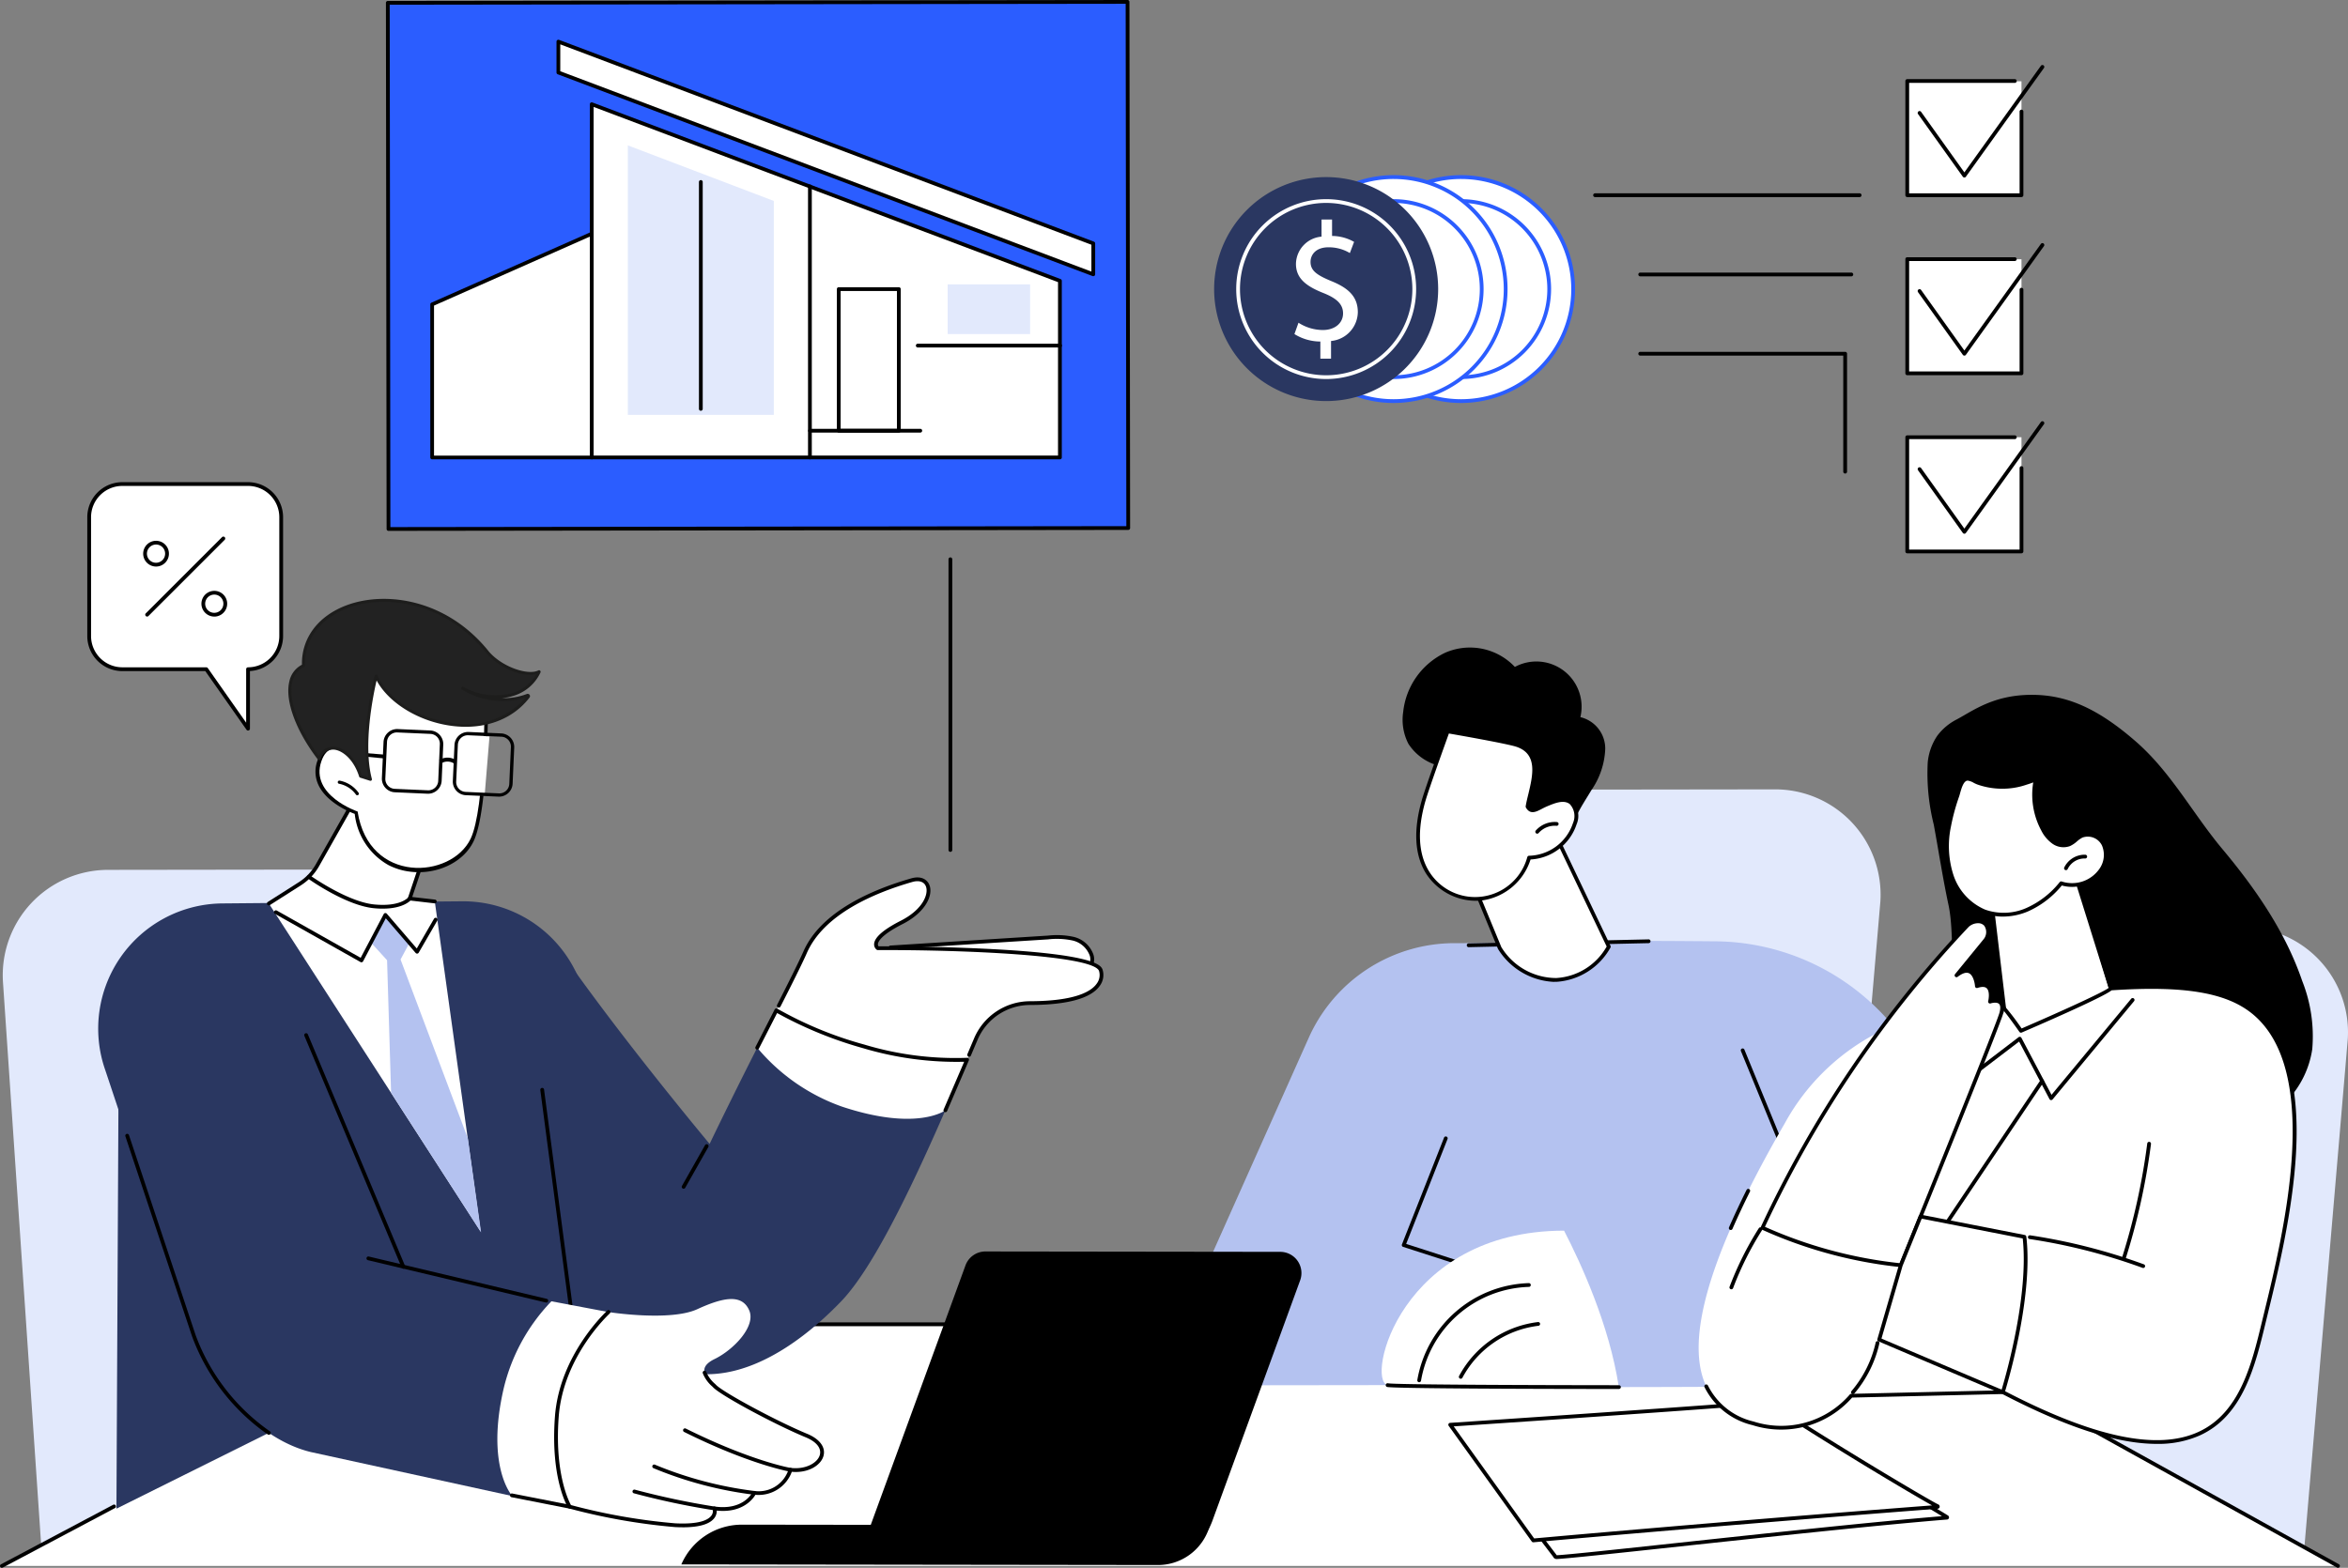 <svg id="Raggruppa_43901" data-name="Raggruppa 43901" xmlns="http://www.w3.org/2000/svg" xmlns:xlink="http://www.w3.org/1999/xlink" width="269.931" height="180.295" viewBox="0 0 269.931 180.295">
  <rect x="0" y="0" width="269.931" height="180.295" fill="#808080" stroke="none"/>
  <defs>
    <clipPath id="clip-path">
      <rect id="Rettangolo_30292" data-name="Rettangolo 30292" width="269.931" height="180.295" fill="none"/>
    </clipPath>
  </defs>
  <g id="Raggruppa_43900" data-name="Raggruppa 43900" clip-path="url(#clip-path)">
    <path id="Tracciato_54198" data-name="Tracciato 54198" d="M1062.061,548.191l26.712,16.451,5.108-59.831a12.115,12.115,0,0,0-12.1-12.9l-29.846.039Z" transform="translate(-823.976 -385.311)" fill="#e2e9fc"/>
    <path id="Tracciato_54199" data-name="Tracciato 54199" d="M812.174,481.339l29.179,3.615,4.565-53.178a12.115,12.115,0,0,0-12.1-12.9l-29.846.039Z" transform="translate(-629.747 -328.102)" fill="#e2e9fc"/>
    <path id="Tracciato_54200" data-name="Tracciato 54200" d="M35.36,523.882,5.879,539.156l-4.392-64.75a12.115,12.115,0,0,1,12.071-12.935l29.846-.039Z" transform="translate(-1.143 -361.44)" fill="#e2e9fc"/>
    <path id="Tracciato_54201" data-name="Tracciato 54201" d="M1,730.557l52.35-27.788h166.1l50.112,27.788Z" transform="translate(-0.783 -550.478)" fill="#fff"/>
    <path id="Tracciato_54202" data-name="Tracciato 54202" d="M458.005,729.991a.215.215,0,0,1-.1-.027L407.838,702.2H241.8a.217.217,0,0,1,0-.433h166.1a.217.217,0,0,1,.105.027l50.112,27.788a.217.217,0,0,1-.105.406" transform="translate(-189.229 -549.696)"/>
    <path id="Tracciato_54203" data-name="Tracciato 54203" d="M.217,805.728a.217.217,0,0,1-.1-.408l12.876-6.834a.217.217,0,1,1,.2.383L.318,805.7a.214.214,0,0,1-.1.025" transform="translate(0 -625.433)"/>
    <path id="Tracciato_54204" data-name="Tracciato 54204" d="M805.27,797.022l4.228,5.549c.041.072.076.175.224.167,3.263-.172,31.648-3.476,44.849-4.54.066-.005.055-.048,0-.086l-3.12-1.9Z" transform="translate(-630.767 -623.675)" fill="#fff"/>
    <path id="Tracciato_54205" data-name="Tracciato 54205" d="M808.922,802.172a.423.423,0,0,1-.384-.255l-.006-.011-4.218-5.536a.217.217,0,0,1,.169-.348l46.177-.806a.205.205,0,0,1,.116.031l3.12,1.9a.274.274,0,0,1,.146.3.252.252,0,0,1-.237.186c-7.719.622-20.45,1.991-30.679,3.091-7.16.77-12.816,1.378-14.176,1.45h-.027m-4-5.724,3.968,5.208a.244.244,0,0,1,.015.023l.018.032.014.026c1.382-.074,7.017-.68,14.145-1.447,9.995-1.075,22.377-2.406,30.146-3.047L850.6,795.65Z" transform="translate(-629.983 -622.891)"/>
    <path id="Tracciato_54206" data-name="Tracciato 54206" d="M825.333,756.022c-.915-.424-11.17-6.475-19.521-11.933-.86.143-18.487,1.393-36.455,2.593l9.55,13.3s21.181-1.919,46.451-3.856c.086-.007.071-.062-.025-.106" transform="translate(-602.636 -582.844)" fill="#fff"/>
    <path id="Tracciato_54207" data-name="Tracciato 54207" d="M778.124,759.42a.217.217,0,0,1-.176-.09l-9.55-13.3a.217.217,0,0,1,.162-.343c18.238-1.218,35.6-2.453,36.434-2.59a.22.22,0,0,1,.154.032c8.35,5.457,18.645,11.524,19.494,11.918a.288.288,0,0,1,.2.313.257.257,0,0,1-.253.206c-24.979,1.914-46.236,3.836-46.448,3.855h-.02m-9.146-13.329,9.25,12.885c1.767-.159,22-1.976,45.74-3.8-2.289-1.27-11.268-6.6-18.99-11.644-1.558.186-18.011,1.355-36,2.558m55.492,9.352h0Z" transform="translate(-601.854 -582.063)"/>
    <path id="Tracciato_54208" data-name="Tracciato 54208" d="M503.406,329.706a.217.217,0,0,1-.217-.217V296.074a.217.217,0,1,1,.433,0V329.49a.217.217,0,0,1-.217.217" transform="translate(-394.147 -231.744)"/>
    <path id="Tracciato_54209" data-name="Tracciato 54209" d="M777.777,510.088l-1.116-10.48,21.238-.247L822.13,548l-29.552-.961Z" transform="translate(-608.358 -391.149)" fill="#b4c2f0"/>
    <path id="Tracciato_54210" data-name="Tracciato 54210" d="M667.121,551.287,647.586,500.5l-1.1,0a18.366,18.366,0,0,0-16.745,10.875l-17.864,39.982Z" transform="translate(-479.283 -392.041)" fill="#b4c2f0"/>
    <path id="Tracciato_54211" data-name="Tracciato 54211" d="M755.806,619.73a.216.216,0,0,1-.067-.011l-11.906-3.845a.216.216,0,0,1-.135-.286l4.829-12.249a.217.217,0,1,1,.4.159l-4.744,12.034,11.686,3.774a.217.217,0,0,1-.067.423" transform="translate(-582.527 -472.488)"/>
    <path id="Tracciato_54212" data-name="Tracciato 54212" d="M909.213,521.685a3.8,3.8,0,0,1-.162-.39c-.425-1.137-1.27-3.182-2.285-5.58a26.774,26.774,0,0,0-24.449-16.342c-4.234-.033-7.586-.053-7.653-.035l20.121,51.271,4.194-.005a10.463,10.463,0,0,0,10.449-10.477Z" transform="translate(-685.124 -391.126)" fill="#b4c2f0"/>
    <path id="Tracciato_54213" data-name="Tracciato 54213" d="M858.611,577.617l-8.332-20.323,22.728,7.145,6.746,17.143a10.444,10.444,0,0,1-9.632,14.268c-10.686.088-23.977.184-34.072.187-1.082-7.13-4.369-14.266-6.294-17.989,14.733-.232,28.857-.43,28.857-.43" transform="translate(-649.945 -436.528)" fill="#b4c2f0"/>
    <path id="Tracciato_54214" data-name="Tracciato 54214" d="M926.767,577.056a.217.217,0,0,1,0-.433l4.926-.006-8.21-20.025a.217.217,0,0,1,.4-.164l8.332,20.323a.217.217,0,0,1-.2.3l-5.248.007Z" transform="translate(-723.35 -435.743)"/>
    <path id="Tracciato_54215" data-name="Tracciato 54215" d="M778.3,499.386a.217.217,0,0,1,0-.433l20.713-.463a.217.217,0,0,1,.01.433l-20.713.463Z" transform="translate(-609.474 -390.466)"/>
    <path id="Tracciato_54216" data-name="Tracciato 54216" d="M753.957,653.064c1.924,3.723,5.212,10.859,6.294,17.989-8.286,0-25.815-.045-26.589-.226-2.5-.586,1.431-17.738,20.295-17.763" transform="translate(-574.149 -511.544)" fill="#fff"/>
    <path id="Tracciato_54217" data-name="Tracciato 54217" d="M761.417,734.693c-7.453,0-25.334-.041-26.15-.232a.217.217,0,0,1,.1-.422c.667.157,15.923.214,26.539.221a.217.217,0,1,1,0,.433Z" transform="translate(-575.803 -574.967)"/>
    <path id="Tracciato_54218" data-name="Tracciato 54218" d="M972.534,651.532h-.008l-3.618-.136a.217.217,0,0,1-.209-.225.214.214,0,0,1,.225-.208l3.618.136a.217.217,0,0,1-.008.433" transform="translate(-758.781 -509.897)"/>
    <path id="Tracciato_54219" data-name="Tracciato 54219" d="M752.1,692.293a.21.21,0,0,1-.037,0,.216.216,0,0,1-.177-.25A13.422,13.422,0,0,1,764.718,680.9a.217.217,0,0,1,.013.433,12.989,12.989,0,0,0-12.419,10.783.217.217,0,0,1-.213.18" transform="translate(-588.948 -533.346)"/>
    <path id="Tracciato_54220" data-name="Tracciato 54220" d="M774.161,708.092a.217.217,0,0,1-.192-.318,11.9,11.9,0,0,1,9.056-6.2.217.217,0,1,1,.05.43,11.458,11.458,0,0,0-8.722,5.971.217.217,0,0,1-.192.116" transform="translate(-606.23 -549.541)"/>
    <path id="Tracciato_54221" data-name="Tracciato 54221" d="M785.744,452.993l-2.675-6.481s-1.323-11.232,9.349-5.993l5.873,12.313c-2.834,4.747-8.917,5.4-12.547.161" transform="translate(-613.336 -343.968)" fill="#fff"/>
    <path id="Tracciato_54222" data-name="Tracciato 54222" d="M791.238,456.1a7.989,7.989,0,0,1-6.469-3.763.221.221,0,0,1-.022-.041l-2.675-6.48a.226.226,0,0,1-.015-.057c-.024-.2-.553-4.976,2.135-6.878,1.677-1.187,4.208-.963,7.524.665a.217.217,0,0,1,.1.1l5.873,12.313a.216.216,0,0,1-.01.2,7.67,7.67,0,0,1-6.216,3.933q-.113,0-.226,0m-6.1-3.991a7.408,7.408,0,0,0,6.31,3.554,7.123,7.123,0,0,0,5.8-3.623l-5.79-12.139c-3.129-1.523-5.489-1.747-7.016-.667-2.378,1.683-2,6.049-1.958,6.445Z" transform="translate(-612.54 -343.186)"/>
    <path id="Tracciato_54223" data-name="Tracciato 54223" d="M765.857,360.053a8.947,8.947,0,0,0,1.584-4.724,3.713,3.713,0,0,0-2.857-3.661,5.2,5.2,0,0,0-7.531-5.775,7.1,7.1,0,0,0-8.013-1.633,8.542,8.542,0,0,0-4.828,6.823,6.033,6.033,0,0,0,.6,3.649,5.954,5.954,0,0,0,4.327,2.678c.988.155,2.11.192,2.781.933a4.57,4.57,0,0,1,.758,1.684A8.027,8.027,0,0,0,757,364.745c1.636.719,4.46,1.146,6.079.109.627-.4.744-1.167,1.05-1.812.493-1.042,1.139-2,1.728-2.99" transform="translate(-582.9 -269.199)"/>
    <path id="Tracciato_54224" data-name="Tracciato 54224" d="M753.01,396.005c-.8,2.749-1.077,5.886.425,8.322a6.435,6.435,0,0,0,11.688-1.692,5.71,5.71,0,0,0,5.253-3.92,2.2,2.2,0,0,0-.462-2.424c-.808-.6-1.931-.123-2.857.267s-1.622,1.081-2.114.2c.349-2.214,2.049-5.978-1.2-7.076-1.211-.409-7.984-1.572-7.984-1.572s-2.316,6.408-2.744,7.89" transform="translate(-589.323 -304.01)" fill="#fff"/>
    <path id="Tracciato_54225" data-name="Tracciato 54225" d="M758.18,406.812a6.854,6.854,0,0,1-5.73-3.156c-1.313-2.13-1.464-4.988-.449-8.5.426-1.472,2.654-7.641,2.749-7.9a.216.216,0,0,1,.24-.14c.277.048,6.8,1.171,8.017,1.581,2.839.958,2.145,3.855,1.638,5.971-.109.454-.212.885-.277,1.267.245.385.51.293,1.2-.068.191-.1.389-.2.6-.294.964-.406,2.162-.91,3.069-.241a2.392,2.392,0,0,1,.541,2.662,5.909,5.909,0,0,1-5.3,4.069,6.832,6.832,0,0,1-5.422,4.685,6.166,6.166,0,0,1-.884.063m-5.763-11.531c-.98,3.386-.845,6.127.4,8.149a6.218,6.218,0,0,0,11.294-1.635.217.217,0,0,1,.207-.16,5.459,5.459,0,0,0,5.048-3.767,2.019,2.019,0,0,0-.384-2.186c-.709-.523-1.736-.091-2.642.291-.2.085-.391.184-.574.28-.624.326-1.331.7-1.815-.167a.217.217,0,0,1-.025-.14c.066-.418.178-.884.3-1.377.519-2.169,1.108-4.628-1.355-5.46-1.072-.362-6.693-1.346-7.773-1.533-.371,1.029-2.3,6.383-2.679,7.706" transform="translate(-588.522 -303.226)"/>
    <path id="Tracciato_54226" data-name="Tracciato 54226" d="M814.719,437.527a.217.217,0,0,1-.164-.359,2.923,2.923,0,0,1,2.417-.979.217.217,0,1,1-.038.432,2.478,2.478,0,0,0-2.052.832.216.216,0,0,1-.164.075" transform="translate(-637.999 -341.658)"/>
    <path id="Tracciato_54227" data-name="Tracciato 54227" d="M796.857,428.4h0Z" transform="translate(-624.177 -335.564)"/>
    <path id="Tracciato_54228" data-name="Tracciato 54228" d="M0,0H85.041V60.505H0Z" transform="matrix(1, -0.001, 0.001, 1, 44.584, 0.327)" fill="#2b5dff"/>
    <path id="Tracciato_54229" data-name="Tracciato 54229" d="M205.032,61.049a.217.217,0,0,1-.217-.216L204.737.327a.217.217,0,0,1,.216-.217L289.995,0h0a.217.217,0,0,1,.217.216l.078,60.505a.217.217,0,0,1-.216.217l-85.041.11ZM205.171.543l.078,60.072,84.608-.11L289.779.434Z" transform="translate(-160.37)"/>
    <path id="Tracciato_54230" data-name="Tracciato 54230" d="M367.748,95.915H313.925V55.291L367.748,75.6Z" transform="translate(-245.897 -43.309)" fill="#fff"/>
    <path id="Tracciato_54231" data-name="Tracciato 54231" d="M366.964,95.348H313.141a.217.217,0,0,1-.217-.217V54.508a.217.217,0,0,1,.293-.2L367.04,74.617a.217.217,0,0,1,.14.2V95.131a.217.217,0,0,1-.217.217m-53.606-.433h53.39V74.969l-53.39-20.148Z" transform="translate(-245.113 -42.526)"/>
    <path id="Tracciato_54232" data-name="Tracciato 54232" d="M296.23,25.639l61.492,23.206V45.292L296.23,22.086Z" transform="translate(-232.036 -17.3)" fill="#fff"/>
    <path id="Tracciato_54233" data-name="Tracciato 54233" d="M356.939,48.278a.217.217,0,0,1-.077-.014L295.37,25.058a.217.217,0,0,1-.14-.2V21.3a.217.217,0,0,1,.293-.2l61.492,23.206a.217.217,0,0,1,.14.2v3.553a.216.216,0,0,1-.217.217M295.663,24.706l61.059,23.042v-3.09L295.663,21.616Z" transform="translate(-231.253 -16.516)"/>
    <path id="Tracciato_54234" data-name="Tracciato 54234" d="M247.618,149.756H229.274v-17.6l18.344-8.125Z" transform="translate(-179.59 -97.151)" fill="#fff"/>
    <path id="Tracciato_54235" data-name="Tracciato 54235" d="M246.834,149.19H228.49a.217.217,0,0,1-.217-.217v-17.6a.216.216,0,0,1,.129-.2l18.344-8.125a.217.217,0,0,1,.3.2v25.729a.217.217,0,0,1-.217.217m-18.127-.433h17.911V123.577l-17.911,7.933Z" transform="translate(-178.806 -96.368)"/>
    <path id="Tracciato_54236" data-name="Tracciato 54236" d="M428.885,129.563a.217.217,0,0,1-.217-.217V98.188a.217.217,0,1,1,.433,0v31.158a.217.217,0,0,1-.217.217" transform="translate(-335.775 -76.741)"/>
    <path id="Tracciato_54237" data-name="Tracciato 54237" d="M502.389,182.825H486.032a.217.217,0,0,1,0-.433h16.358a.217.217,0,1,1,0,.433" transform="translate(-380.538 -142.867)"/>
    <path id="Tracciato_54238" data-name="Tracciato 54238" d="M451.094,169.132h-6.908a.217.217,0,0,1-.217-.217V152.632a.217.217,0,0,1,.217-.217h6.908a.217.217,0,0,1,.217.217v16.283a.217.217,0,0,1-.217.217M444.4,168.7h6.474v-15.85H444.4Z" transform="translate(-347.761 -119.386)"/>
    <path id="Tracciato_54239" data-name="Tracciato 54239" d="M441.557,227.989H428.885a.217.217,0,0,1,0-.433h12.673a.217.217,0,1,1,0,.433" transform="translate(-335.775 -178.244)"/>
    <rect id="Rettangolo_30291" data-name="Rettangolo 30291" width="9.477" height="5.715" transform="translate(108.945 32.699)" fill="#e2e9fc"/>
    <path id="Tracciato_54240" data-name="Tracciato 54240" d="M333.076,77.151l16.782,6.389v24.6H333.076Z" transform="translate(-260.898 -60.433)" fill="#e2e9fc"/>
    <path id="Tracciato_54241" data-name="Tracciato 54241" d="M371.013,122.157a.217.217,0,0,1-.217-.217V95.865a.217.217,0,1,1,.433,0V121.94a.217.217,0,0,1-.217.217" transform="translate(-290.444 -74.921)"/>
    <path id="Tracciato_54242" data-name="Tracciato 54242" d="M62.016,571.784l-.245,49.585,17.515-8.717Z" transform="translate(-48.385 -447.878)" fill="#2a3761"/>
    <path id="Tracciato_54243" data-name="Tracciato 54243" d="M495.512,499.176a2.993,2.993,0,0,0-2.112-1.747,8.841,8.841,0,0,0-2.836-.127l-18.107,1.144a32.091,32.091,0,0,0,13.077,3.3c1.877.109,11.319,1.226,9.978-2.571" transform="translate(-370.075 -389.495)" fill="#fff"/>
    <path id="Tracciato_54244" data-name="Tracciato 54244" d="M489.253,501.418c-1.466,0-2.886-.111-3.817-.184-.287-.022-.524-.041-.7-.051a32.305,32.305,0,0,1-13.165-3.326.217.217,0,0,1,.087-.408l18.107-1.144a9.119,9.119,0,0,1,2.906.134,3.177,3.177,0,0,1,2.26,1.884,1.744,1.744,0,0,1-.186,1.733c-.84,1.094-3.223,1.362-5.5,1.362m-16.765-3.587a32.551,32.551,0,0,0,12.276,2.919c.175.01.415.029.705.052,2.105.165,7.7.6,8.935-1.009a1.322,1.322,0,0,0,.121-1.325,2.75,2.75,0,0,0-1.964-1.61,8.656,8.656,0,0,0-2.767-.12Z" transform="translate(-369.293 -388.714)"/>
    <path id="Tracciato_54245" data-name="Tracciato 54245" d="M415.154,475.022c2.267-5.215,9.686-7.574,12.263-8.317s2.934,2.777-1.146,4.851-2.75,2.972-2.75,2.972,24.467-.078,25.628,2.513c0,0,1.536,3.769-8.117,3.8a6.8,6.8,0,0,0-6.252,4.167c-.3.712-.631,1.5-.988,2.341a42.724,42.724,0,0,1-21.929-5.677c1.5-2.894,2.714-5.329,3.29-6.652" transform="translate(-322.613 -365.491)" fill="#fff"/>
    <path id="Tracciato_54246" data-name="Tracciato 54246" d="M434.246,486.225a.216.216,0,0,1-.2-.3c.01-.023.156-.367.356-.842l.4-.942a7,7,0,0,1,6.451-4.3c5.209-.018,7.05-1.124,7.677-2.049a1.635,1.635,0,0,0,.239-1.457c-.806-1.8-15.646-2.413-25.426-2.376h0a.217.217,0,0,1-.121-.037.763.763,0,0,1-.3-.67c.047-.762,1.082-1.661,3.074-2.674,2.547-1.294,3.215-3.088,2.876-3.948-.211-.537-.8-.724-1.572-.5-4.465,1.286-10.193,3.752-12.125,8.195-.492,1.133-1.882,3.908-3.019,6.129a.217.217,0,0,1-.386-.2c1.134-2.214,2.519-4.98,3.007-6.1,2-4.6,7.847-7.126,12.4-8.439,1.19-.343,1.862.168,2.1.759.466,1.182-.457,3.159-3.083,4.493-2.492,1.267-2.814,2.034-2.837,2.3a.349.349,0,0,0,.073.257c.764,0,6.506,0,12.3.285,12.657.615,13.244,1.925,13.437,2.356a2.065,2.065,0,0,1-.272,1.858c-.99,1.478-3.7,2.236-8.042,2.25a6.57,6.57,0,0,0-6.052,4.034l-.4.943c-.2.475-.347.82-.357.844a.217.217,0,0,1-.2.132" transform="translate(-322.83 -364.704)"/>
    <path id="Tracciato_54247" data-name="Tracciato 54247" d="M263.446,483.162a21.534,21.534,0,0,1,9.1,7.236c6.738,9.367,15.3,19.606,15.3,19.606s3.273-6.851,7.671-15.36a42.725,42.725,0,0,0,21.929,5.677c-4.115,9.684-9.869,22.973-14.445,27.753-6.464,6.753-21.365,17.844-31.325-6.865s-8.232-38.046-8.232-38.046" transform="translate(-206.267 -378.46)" fill="#2a3761"/>
    <path id="Tracciato_54248" data-name="Tracciato 54248" d="M403.914,536.149l-2.2,4.3a22.428,22.428,0,0,0,9.7,6.758c8.688,2.9,11.924.442,11.924.442l2.5-5.822a36.12,36.12,0,0,1-11.889-1.534,43.064,43.064,0,0,1-10.04-4.143" transform="translate(-314.662 -419.965)" fill="#fff"/>
    <path id="Tracciato_54249" data-name="Tracciato 54249" d="M422.559,547.081a.217.217,0,0,1-.2-.3l2.363-5.5a37.6,37.6,0,0,1-11.614-1.56,46.03,46.03,0,0,1-9.891-4.045l-2.094,4.09a.217.217,0,1,1-.386-.2l2.2-4.3a.218.218,0,0,1,.136-.11.215.215,0,0,1,.173.026,43.389,43.389,0,0,0,9.985,4.118,36.256,36.256,0,0,0,11.811,1.525.223.223,0,0,1,.193.09.217.217,0,0,1,.023.212l-2.5,5.822a.217.217,0,0,1-.2.131" transform="translate(-313.879 -419.182)"/>
    <path id="Tracciato_54250" data-name="Tracciato 54250" d="M117.664,509.276,107.04,486.592A14.4,14.4,0,0,0,93.876,478.3l-27.563.244a14.4,14.4,0,0,0-13.442,19.2l10.166,30.51c2.027,5.792,7.477,11.927,13.44,13.377l23.15,5.057,18.038-20.8Z" transform="translate(-40.758 -374.654)" fill="#2a3761"/>
    <path id="Tracciato_54251" data-name="Tracciato 54251" d="M82.932,636.25a.218.218,0,0,1-.121-.037,23.76,23.76,0,0,1-8.7-11.28l-7.668-23.015a.217.217,0,0,1,.411-.137l7.667,23.012a23.3,23.3,0,0,0,8.538,11.06.217.217,0,0,1-.122.4" transform="translate(-52.032 -471.259)"/>
    <path id="Tracciato_54252" data-name="Tracciato 54252" d="M215.16,672.09a.224.224,0,0,1-.05-.006l-20.44-4.865a.217.217,0,1,1,.1-.421l20.44,4.864a.217.217,0,0,1-.05.428" transform="translate(-152.354 -522.298)"/>
    <path id="Tracciato_54253" data-name="Tracciato 54253" d="M172.8,575.414a.216.216,0,0,1-.2-.133l-11.18-26.641a.217.217,0,1,1,.4-.167L173,575.113a.217.217,0,0,1-.116.284.213.213,0,0,1-.084.017" transform="translate(-126.424 -429.514)"/>
    <path id="Tracciato_54254" data-name="Tracciato 54254" d="M361.878,612.354a.217.217,0,0,1-.188-.324l2.646-4.673a.217.217,0,1,1,.377.214l-2.646,4.673a.217.217,0,0,1-.189.11" transform="translate(-283.289 -475.656)"/>
    <path id="Tracciato_54255" data-name="Tracciato 54255" d="M290.11,602.466a.217.217,0,0,1-.215-.188L286.644,577.6a.217.217,0,1,1,.43-.057l3.251,24.672a.216.216,0,0,1-.187.243l-.029,0" transform="translate(-224.527 -452.245)"/>
    <path id="Tracciato_54256" data-name="Tracciato 54256" d="M276.636,691.788l-6.561-1.24a21.672,21.672,0,0,0-5.494,10.048c-2.055,8.925.935,12.261.935,12.261l6.661,1.311Z" transform="translate(-206.682 -540.905)" fill="#fff"/>
    <path id="Tracciato_54257" data-name="Tracciato 54257" d="M277.382,718.083a.215.215,0,0,1-.042,0l-6.661-1.31a.217.217,0,0,1,.084-.425l6.449,1.269,4.416-22.167a.217.217,0,0,1,.425.085l-4.458,22.379a.217.217,0,0,1-.212.174" transform="translate(-211.885 -544.604)"/>
    <path id="Tracciato_54258" data-name="Tracciato 54258" d="M301.023,690.856s7.068,1.111,10.209-.332,5.155-1.71,5.964.13-1.805,4.546-3.971,5.6-.884,2.219.005,3.126,7.074,4.237,10.545,5.672,1.4,4.326-1.835,3.935a3.836,3.836,0,0,1-4.158,2.654s-1.028,2.29-4.581,1.788c0,0,.805,2.2-4.511,1.932a69.13,69.13,0,0,1-12.125-2.13s-2.017-3.218-1.48-10.363,5.939-12.016,5.939-12.016" transform="translate(-231.068 -539.973)" fill="#fff"/>
    <path id="Tracciato_54259" data-name="Tracciato 54259" d="M308.76,720.238q-.413,0-.869-.023a69.838,69.838,0,0,1-12.171-2.138.216.216,0,0,1-.127-.094c-.084-.134-2.048-3.36-1.513-10.495.537-7.15,5.955-12.112,6.01-12.161a.217.217,0,0,1,.29.322c-.054.048-5.344,4.9-5.868,11.872-.483,6.425,1.127,9.654,1.407,10.161a68.686,68.686,0,0,0,11.993,2.1c2.775.142,3.782-.4,4.138-.869a.873.873,0,0,0,.158-.775.218.218,0,0,1,.037-.209.216.216,0,0,1,.2-.078c3.353.473,4.343-1.641,4.353-1.662a.223.223,0,0,1,.211-.128,3.6,3.6,0,0,0,3.935-2.493.219.219,0,0,1,.236-.16c1.772.215,3.119-.612,3.352-1.5.2-.772-.39-1.507-1.626-2.018-3.542-1.464-9.693-4.779-10.617-5.721l-.109-.111a3.927,3.927,0,0,1-1.106-1.535.217.217,0,1,1,.419-.11,3.663,3.663,0,0,0,1,1.341l.11.112c.878.895,7.044,4.206,10.473,5.624,1.436.594,2.139,1.539,1.88,2.528-.277,1.057-1.705,2.012-3.647,1.841a4.064,4.064,0,0,1-4.184,2.644c-.291.488-1.5,2.122-4.447,1.815a1.323,1.323,0,0,1-.266.846c-.527.715-1.752,1.076-3.646,1.076" transform="translate(-230.281 -544.606)"/>
    <path id="Tracciato_54260" data-name="Tracciato 54260" d="M374.681,762.932a.2.2,0,0,1-.035,0c-.045-.007-4.574-.782-12.2-4.573a.217.217,0,0,1,.193-.388c7.559,3.758,12.033,4.526,12.077,4.534a.217.217,0,0,1-.035.43" transform="translate(-283.809 -593.697)"/>
    <path id="Tracciato_54261" data-name="Tracciato 54261" d="M357.813,780.665h-.02a44.192,44.192,0,0,1-11.56-3.052.217.217,0,1,1,.167-.4,43.691,43.691,0,0,0,11.432,3.02.217.217,0,0,1-.02.433" transform="translate(-271.1 -608.776)"/>
    <path id="Tracciato_54262" data-name="Tracciato 54262" d="M344.918,792.834a.208.208,0,0,1-.034,0,89.085,89.085,0,0,1-9.246-1.96.217.217,0,0,1,.13-.413,88.6,88.6,0,0,0,9.184,1.946.217.217,0,0,1-.034.431" transform="translate(-262.786 -619.157)"/>
    <path id="Tracciato_54263" data-name="Tracciato 54263" d="M146.195,425.56a6.057,6.057,0,0,0,2.017-2.125l5.595-9.888,8.625,2.956-3.61,10.759,2.884.336,5.278,37.973-24.354-37.739Z" transform="translate(-111.721 -323.931)" fill="#fff"/>
    <path id="Tracciato_54264" data-name="Tracciato 54264" d="M141.846,427.267a.217.217,0,0,1-.117-.4l3.566-2.272a5.858,5.858,0,0,0,1.945-2.049l5.595-9.888a.217.217,0,0,1,.259-.1l8.625,2.956a.217.217,0,0,1,.135.274L158.328,426.3l2.619.3a.216.216,0,0,1,.19.24.214.214,0,0,1-.24.19l-2.884-.335a.217.217,0,0,1-.18-.284l3.542-10.556-8.251-2.828-5.506,9.731a6.29,6.29,0,0,1-2.089,2.2l-3.565,2.272a.218.218,0,0,1-.116.034" transform="translate(-110.938 -323.149)"/>
    <path id="Tracciato_54265" data-name="Tracciato 54265" d="M171.6,468.223c-.317,0-.661-.016-1.035-.054-3.2-.317-7.395-3.291-7.572-3.418a.217.217,0,1,1,.252-.353c.042.03,4.281,3.033,7.363,3.339,3.023.3,3.914-.8,3.922-.808a.217.217,0,0,1,.342.266c-.037.047-.83,1.026-3.272,1.026" transform="translate(-127.6 -363.731)"/>
    <path id="Tracciato_54266" data-name="Tracciato 54266" d="M198.418,485.326l-1.656,3.213,1.86,2.037.462,15.251,10.346,16.048-1.522-10.81-7.737-20.573,1.027-1.916Z" transform="translate(-154.123 -380.155)" fill="#b4c2f0"/>
    <path id="Tracciato_54267" data-name="Tracciato 54267" d="M155.463,489.077a.218.218,0,0,1-.106-.028l-9.82-5.536a.217.217,0,1,1,.213-.377l9.626,5.427,2.65-5.033a.217.217,0,0,1,.356-.04l3.443,4,1.977-3.412a.217.217,0,1,1,.375.217l-2.13,3.676a.217.217,0,0,1-.167.107.219.219,0,0,1-.184-.075l-3.434-3.991-2.606,4.948a.216.216,0,0,1-.13.107.22.22,0,0,1-.061.009" transform="translate(-113.912 -378.417)"/>
    <path id="Tracciato_54268" data-name="Tracciato 54268" d="M741.475,106.862A12.878,12.878,0,1,1,728.6,93.983a12.879,12.879,0,0,1,12.878,12.879" transform="translate(-560.622 -73.617)" fill="#fff"/>
    <path id="Tracciato_54269" data-name="Tracciato 54269" d="M727.814,119.174a13.1,13.1,0,1,1,13.095-13.1,13.11,13.11,0,0,1-13.095,13.1m0-25.758a12.662,12.662,0,1,0,12.661,12.662,12.676,12.676,0,0,0-12.661-12.662" transform="translate(-559.838 -72.833)" fill="#2b5dff"/>
    <path id="Tracciato_54270" data-name="Tracciato 54270" d="M748.674,116.815a10.125,10.125,0,1,1-10.125-10.125,10.125,10.125,0,0,1,10.125,10.125" transform="translate(-570.574 -83.57)" fill="#fff"/>
    <path id="Tracciato_54271" data-name="Tracciato 54271" d="M737.766,126.374a10.342,10.342,0,1,1,10.341-10.342,10.354,10.354,0,0,1-10.341,10.342m0-20.251a9.909,9.909,0,1,0,9.908,9.908,9.92,9.92,0,0,0-9.908-9.908" transform="translate(-569.79 -82.787)" fill="#2b5dff"/>
    <path id="Tracciato_54272" data-name="Tracciato 54272" d="M705.67,106.862a12.878,12.878,0,1,1-12.878-12.879,12.879,12.879,0,0,1,12.878,12.879" transform="translate(-532.576 -73.617)" fill="#fff"/>
    <path id="Tracciato_54273" data-name="Tracciato 54273" d="M692.009,119.174a13.1,13.1,0,1,1,13.095-13.1,13.11,13.11,0,0,1-13.095,13.1m0-25.758a12.662,12.662,0,1,0,12.661,12.662,12.676,12.676,0,0,0-12.661-12.662" transform="translate(-531.793 -72.833)" fill="#2b5dff"/>
    <path id="Tracciato_54274" data-name="Tracciato 54274" d="M712.869,116.815a10.125,10.125,0,1,1-10.125-10.125,10.125,10.125,0,0,1,10.125,10.125" transform="translate(-542.528 -83.57)" fill="#fff"/>
    <path id="Tracciato_54275" data-name="Tracciato 54275" d="M701.961,126.374A10.342,10.342,0,1,1,712.3,116.032a10.354,10.354,0,0,1-10.341,10.342m0-20.251a9.909,9.909,0,1,0,9.908,9.908,9.92,9.92,0,0,0-9.908-9.908" transform="translate(-541.744 -82.787)" fill="#2b5dff"/>
    <path id="Tracciato_54276" data-name="Tracciato 54276" d="M669.865,106.862a12.878,12.878,0,1,1-12.878-12.879,12.879,12.879,0,0,1,12.878,12.879" transform="translate(-504.53 -73.617)" fill="#2a3761"/>
    <path id="Tracciato_54277" data-name="Tracciato 54277" d="M666.156,126.374A10.342,10.342,0,1,1,676.5,116.032a10.354,10.354,0,0,1-10.341,10.342m0-20.251a9.909,9.909,0,1,0,9.908,9.908,9.92,9.92,0,0,0-9.908-9.908" transform="translate(-513.698 -82.787)" fill="#fff"/>
    <path id="Tracciato_54278" data-name="Tracciato 54278" d="M689.7,132.5v-1.968a5.675,5.675,0,0,1-2.981-.858l.467-1.305a5.2,5.2,0,0,0,2.806.838c1.383,0,2.318-.8,2.318-1.91,0-1.072-.76-1.734-2.2-2.319-1.987-.779-3.215-1.676-3.215-3.371a3.2,3.2,0,0,1,2.942-3.137V116.5h1.208v1.89a5.2,5.2,0,0,1,2.533.682l-.487,1.286a4.708,4.708,0,0,0-2.455-.663c-1.5,0-2.065.9-2.065,1.676,0,1.013.721,1.52,2.416,2.221,2.007.818,3.02,1.832,3.02,3.566a3.389,3.389,0,0,1-3.079,3.312V132.5Z" transform="translate(-537.909 -91.257)" fill="#fff"/>
    <path id="Tracciato_54279" data-name="Tracciato 54279" d="M1024.946,137.586h-13.131v13.132h13.131V137.586Z" transform="translate(-792.553 -107.771)" fill="#fff"/>
    <path id="Tracciato_54280" data-name="Tracciato 54280" d="M1024.163,150.073h-13.131a.217.217,0,0,1-.217-.217V136.725a.217.217,0,0,1,.217-.217h12.379a.217.217,0,0,1,0,.433h-12.163v12.7h12.7v-9.387a.217.217,0,1,1,.433,0v9.6a.217.217,0,0,1-.217.217" transform="translate(-791.77 -106.927)"/>
    <path id="Tracciato_54281" data-name="Tracciato 54281" d="M1022.733,141.974h0a.216.216,0,0,1-.176-.091l-5.145-7.2a.217.217,0,1,1,.353-.252l4.969,6.956,8.79-12.249a.217.217,0,1,1,.352.253l-8.967,12.495a.216.216,0,0,1-.176.09" transform="translate(-796.906 -101.081)"/>
    <path id="Tracciato_54282" data-name="Tracciato 54282" d="M1024.946,232.026h-13.131v13.132h13.131V232.026Z" transform="translate(-792.553 -181.746)" fill="#fff"/>
    <path id="Tracciato_54283" data-name="Tracciato 54283" d="M1024.163,244.591h-13.131a.217.217,0,0,1-.217-.217V231.243a.217.217,0,0,1,.217-.217h12.379a.217.217,0,0,1,0,.433h-12.163v12.7h12.7v-9.387a.217.217,0,0,1,.433,0v9.6a.217.217,0,0,1-.217.217" transform="translate(-791.77 -180.962)"/>
    <path id="Tracciato_54284" data-name="Tracciato 54284" d="M1022.733,236.492h0a.216.216,0,0,1-.176-.091l-5.145-7.2a.217.217,0,1,1,.353-.252l4.969,6.956,8.79-12.249a.217.217,0,1,1,.352.253l-8.967,12.495a.216.216,0,0,1-.176.09" transform="translate(-796.906 -175.117)"/>
    <path id="Tracciato_54285" data-name="Tracciato 54285" d="M1024.946,43.145h-13.131V56.276h13.131V43.145Z" transform="translate(-792.553 -33.795)" fill="#fff"/>
    <path id="Tracciato_54286" data-name="Tracciato 54286" d="M1024.163,55.556h-13.131a.217.217,0,0,1-.217-.217V42.208a.217.217,0,0,1,.217-.217h12.379a.217.217,0,0,1,0,.433h-12.163v12.7h12.7V45.736a.217.217,0,1,1,.433,0v9.6a.217.217,0,0,1-.217.217" transform="translate(-791.77 -32.892)"/>
    <path id="Tracciato_54287" data-name="Tracciato 54287" d="M1022.733,47.457h0a.216.216,0,0,1-.176-.091l-5.145-7.2a.217.217,0,1,1,.353-.252l4.969,6.956,8.79-12.248a.217.217,0,1,1,.352.253l-8.967,12.494a.217.217,0,0,1-.176.09" transform="translate(-796.906 -27.046)"/>
    <path id="Tracciato_54288" data-name="Tracciato 54288" d="M892.874,200.7a.217.217,0,0,1-.217-.217V187.138H869.3a.217.217,0,0,1,0-.433h23.575a.217.217,0,0,1,.217.217v13.564a.217.217,0,0,1-.217.217" transform="translate(-680.751 -146.246)"/>
    <path id="Tracciato_54289" data-name="Tracciato 54289" d="M893.593,145.081H869.3a.217.217,0,0,1,0-.433h24.3a.217.217,0,0,1,0,.433" transform="translate(-680.75 -113.303)"/>
    <path id="Tracciato_54290" data-name="Tracciato 54290" d="M875.869,103.022H845.483a.217.217,0,1,1,0-.433h30.386a.217.217,0,1,1,0,.433" transform="translate(-662.096 -80.358)"/>
    <path id="Tracciato_54291" data-name="Tracciato 54291" d="M65.574,285v-6.837a3.809,3.809,0,0,0,3.809-3.809V260.678a3.809,3.809,0,0,0-3.809-3.809H51.118a3.809,3.809,0,0,0-3.809,3.809v13.674a3.809,3.809,0,0,0,3.809,3.809h9.653Z" transform="translate(-37.057 -201.205)" fill="#fff"/>
    <path id="Tracciato_54292" data-name="Tracciato 54292" d="M64.79,284.431a.217.217,0,0,1-.177-.092l-4.738-6.745H50.334a4.031,4.031,0,0,1-4.026-4.026V259.894a4.031,4.031,0,0,1,4.026-4.026H64.79a4.031,4.031,0,0,1,4.026,4.026v13.674a4.031,4.031,0,0,1-3.809,4.02v6.626a.217.217,0,0,1-.151.207.21.21,0,0,1-.065.01M50.334,256.3a3.6,3.6,0,0,0-3.593,3.592v13.674a3.6,3.6,0,0,0,3.593,3.592h9.653a.217.217,0,0,1,.177.092l4.408,6.276v-6.151a.217.217,0,0,1,.217-.217,3.6,3.6,0,0,0,3.593-3.592V259.894A3.6,3.6,0,0,0,64.79,256.3Z" transform="translate(-36.273 -200.421)"/>
    <path id="Tracciato_54293" data-name="Tracciato 54293" d="M77.264,293.988a.217.217,0,0,1-.153-.37l8.752-8.751a.217.217,0,1,1,.306.306l-8.752,8.751a.216.216,0,0,1-.153.064" transform="translate(-60.351 -223.086)"/>
    <path id="Tracciato_54294" data-name="Tracciato 54294" d="M77.439,289.924h0a1.479,1.479,0,0,1-1.479-1.482,1.48,1.48,0,1,1,1.479,1.482m0-2.53a1.05,1.05,0,0,0-.742,1.791,1.038,1.038,0,0,0,.739.306h0a1.05,1.05,0,0,0,.742-1.79,1.039,1.039,0,0,0-.74-.307" transform="translate(-59.499 -224.775)"/>
    <path id="Tracciato_54295" data-name="Tracciato 54295" d="M108.341,316.479A1.479,1.479,0,0,1,106.862,315a1.48,1.48,0,1,1,1.479,1.482m0-2.531a1.05,1.05,0,0,0-.743,1.79,1.039,1.039,0,0,0,.74.307,1.05,1.05,0,0,0,.743-1.79,1.038,1.038,0,0,0-.74-.307" transform="translate(-83.705 -245.576)"/>
    <path id="Tracciato_54296" data-name="Tracciato 54296" d="M488.755,699.836l-33.988-.044,12.446-34.1a2.439,2.439,0,0,1,2.294-1.6l33.892.044a2.439,2.439,0,0,1,2.288,3.275L495.6,695.056a7.273,7.273,0,0,1-6.842,4.78" transform="translate(-356.218 -520.178)"/>
    <path id="Tracciato_54297" data-name="Tracciato 54297" d="M368.426,809.087l53.822.07-.135.365a6.174,6.174,0,0,1-5.84,4.206l-54.809-.071a7.574,7.574,0,0,1,6.962-4.569" transform="translate(-283.134 -633.757)"/>
    <path id="Tracciato_54298" data-name="Tracciato 54298" d="M1023.1,383.73c.564,3.07,1.034,6.15,1.687,9.2.7,3.288.191,9.008.842,12.305.312,1.582,2.036.687,2.377,2.263.15.692.331,1.384.488,2.079a11.49,11.49,0,0,0,1.109,5.589,8.493,8.493,0,0,0,4.709,3.691,23.577,23.577,0,0,0,6.6,1.369c1.054.082,2.1.078,3.159.078,1.581,0,3.16.057,4.741.064a25.907,25.907,0,0,0,9.26-1.317,14.833,14.833,0,0,0,5.678-3.69,10.881,10.881,0,0,0,2.851-5.874,17.261,17.261,0,0,0-1.155-7.841c-1.907-5.606-5.366-10.613-9.139-15.121-3.452-4.124-5.91-8.854-9.982-12.408-4.5-3.927-8.069-5.378-11.993-5.373-4.377.006-6.72,1.826-8.621,2.839a6.4,6.4,0,0,0-2.217,1.864,6.559,6.559,0,0,0-1.1,3.081,24.284,24.284,0,0,0,.71,7.2" transform="translate(-800.779 -288.841)"/>
    <path id="Tracciato_54299" data-name="Tracciato 54299" d="M1042.5,462.188l4.8,16.162s-9.135,11.289-16.031,10.854-5.621-8.242-.486-10.672l3.682-.569-1.5-12.61Z" transform="translate(-804.068 -362.031)" fill="#fff"/>
    <path id="Tracciato_54300" data-name="Tracciato 54300" d="M1057.023,477.4a.217.217,0,0,1-.215-.191l-1.5-12.609a.217.217,0,0,1,.147-.231l9.533-3.165a.216.216,0,0,1,.167.013.214.214,0,0,1,.108.128l4.224,13.514a.217.217,0,0,1-.414.129l-4.158-13.3-9.156,3.04,1.479,12.434a.217.217,0,0,1-.19.241l-.026,0" transform="translate(-826.621 -361.248)"/>
    <path id="Tracciato_54301" data-name="Tracciato 54301" d="M1048.575,535.03a.217.217,0,0,1-.033-.431l2.737-.423a.217.217,0,0,1,.066.428l-2.736.423-.033,0" transform="translate(-821.178 -418.418)"/>
    <path id="Tracciato_54302" data-name="Tracciato 54302" d="M1033.175,418.592a11.167,11.167,0,0,0,.29,5.7,6.761,6.761,0,0,0,3.791,4.117,6.657,6.657,0,0,0,4.884-.2,10.5,10.5,0,0,0,3.918-3.041,4.033,4.033,0,0,0,4.594-1.569,2.984,2.984,0,0,0,.289-2.874,2.021,2.021,0,0,0-2.533-1.009c-.518.246-.887.747-1.415.971a1.973,1.973,0,0,1-1.824-.253,3.986,3.986,0,0,1-1.219-1.458,8.435,8.435,0,0,1-.795-5.86c-.043.185-1.028.466-1.2.526a8.131,8.131,0,0,1-1.357.333,8.481,8.481,0,0,1-2.748-.022,8.3,8.3,0,0,1-1.353-.352,4.445,4.445,0,0,0-1.175-.457c-.778-.008-1.008,1.411-1.194,1.959a24.221,24.221,0,0,0-.949,3.483" transform="translate(-809.102 -323.598)" fill="#fff"/>
    <path id="Tracciato_54303" data-name="Tracciato 54303" d="M1038.581,428.218a6.155,6.155,0,0,1-2.189-.388,6.984,6.984,0,0,1-3.918-4.247,11.287,11.287,0,0,1-.3-5.814,24.392,24.392,0,0,1,.957-3.514c.031-.092.064-.21.1-.342.2-.7.491-1.764,1.292-1.764h.009a2.135,2.135,0,0,1,.873.3,3.338,3.338,0,0,0,.372.172,8.059,8.059,0,0,0,1.317.343,8.231,8.231,0,0,0,2.677.021,7.92,7.92,0,0,0,1.321-.324l.12-.039a3.666,3.666,0,0,0,.956-.374.217.217,0,0,1,.407.14,8.237,8.237,0,0,0,.774,5.708,3.712,3.712,0,0,0,1.149,1.381,1.749,1.749,0,0,0,1.619.233,2.9,2.9,0,0,0,.683-.466,3.527,3.527,0,0,1,.724-.5,2.23,2.23,0,0,1,2.82,1.109,3.171,3.171,0,0,1-.3,3.088,4.285,4.285,0,0,1-4.7,1.7,10.559,10.559,0,0,1-3.906,2.989,7.416,7.416,0,0,1-2.855.587m-4.055-15.636c-.474,0-.725.905-.876,1.447-.039.141-.074.267-.108.366a23.97,23.97,0,0,0-.941,3.451,10.862,10.862,0,0,0,.282,5.592,6.547,6.547,0,0,0,3.664,3.987,6.444,6.444,0,0,0,4.723-.194,10.213,10.213,0,0,0,3.835-2.98.217.217,0,0,1,.239-.065,3.827,3.827,0,0,0,4.339-1.482,2.775,2.775,0,0,0,.277-2.661,1.809,1.809,0,0,0-2.246-.909,3.167,3.167,0,0,0-.634.444,3.267,3.267,0,0,1-.79.53,2.185,2.185,0,0,1-2.029-.272,4.117,4.117,0,0,1-1.289-1.535,8.691,8.691,0,0,1-.914-5.514c-.178.073-.411.153-.713.247l-.111.036a8.338,8.338,0,0,1-1.393.342,8.672,8.672,0,0,1-2.818-.023,8.478,8.478,0,0,1-1.389-.361,3.684,3.684,0,0,1-.423-.194,1.872,1.872,0,0,0-.682-.251Zm-2.138,5.225h0Zm9.769-5.519h0" transform="translate(-808.315 -322.814)"/>
    <path id="Tracciato_54304" data-name="Tracciato 54304" d="M1098.224,454.558A2.39,2.39,0,0,0,1096,455.9Z" transform="translate(-858.495 -356.053)" fill="#fff"/>
    <path id="Tracciato_54305" data-name="Tracciato 54305" d="M1095.215,455.333a.212.212,0,0,1-.092-.021.216.216,0,0,1-.1-.288,2.613,2.613,0,0,1,2.432-1.465.217.217,0,0,1-.021.433,2.16,2.16,0,0,0-2.019,1.216.217.217,0,0,1-.2.125" transform="translate(-857.711 -355.27)"/>
    <path id="Tracciato_54306" data-name="Tracciato 54306" d="M964.878,526.581c-3.444-2.757-8.945-3.184-16.333-2.684-.446.618-10.327,4.866-10.327,4.866a35.452,35.452,0,0,0-2.167-2.848c-1.193.192-5.254.344-6.449.539a25.428,25.428,0,0,0-18.563,13c-15.2,26.26-9.888,32.568-3.614,34.457a10.565,10.565,0,0,0,11.28-3.179l17.43-.41c25.523,13.309,27.919.5,30.174-8.766s7-28.219-1.431-34.971" transform="translate(-705.885 -410.226)" fill="#fff"/>
    <path id="Tracciato_54307" data-name="Tracciato 54307" d="M956.213,575.488c-4.527,0-10.394-1.9-17.753-5.732l-17.275.406a10.858,10.858,0,0,1-11.446,3.172,8.269,8.269,0,0,1-5.516-4.362.217.217,0,1,1,.392-.185,7.859,7.859,0,0,0,5.248,4.131,10.41,10.41,0,0,0,11.046-3.1.217.217,0,0,1,.166-.084l17.43-.41a.255.255,0,0,1,.105.024c10.3,5.371,17.614,6.932,22.36,4.776,4.792-2.178,6.147-7.787,7.343-12.736l.249-1.025c2.2-9.027,6.775-27.811-1.443-34.391-3-2.4-7.823-3.195-16.107-2.642-.991.818-8.736,4.168-10.332,4.855a.216.216,0,0,1-.263-.075c-.015-.022-1.466-2.1-2.067-2.741-.641.09-1.844.169-3.115.253-1.294.085-2.632.173-3.221.269a26.834,26.834,0,0,0-6.412,1.861.217.217,0,1,1-.173-.4,27.27,27.27,0,0,1,6.516-1.892c.61-.1,1.959-.188,3.263-.273,1.279-.084,2.6-.171,3.186-.265a.217.217,0,0,1,.186.059,31.183,31.183,0,0,1,2.092,2.735c3.776-1.626,9.717-4.289,10.076-4.726a.242.242,0,0,1,.16-.088c8.561-.578,13.337.213,16.484,2.732,3.65,2.922,5.272,8.462,4.82,16.466-.376,6.666-2.092,13.707-3.226,18.365l-.249,1.024c-1.219,5.045-2.6,10.763-7.585,13.028a11.815,11.815,0,0,1-4.937.971" transform="translate(-708.261 -409.447)"/>
    <path id="Tracciato_54308" data-name="Tracciato 54308" d="M917.392,635.605a.213.213,0,0,1-.087-.018.217.217,0,0,1-.112-.285c.6-1.368,1.278-2.819,2.022-4.312a.217.217,0,0,1,.388.194c-.741,1.486-1.418,2.931-2.013,4.292a.217.217,0,0,1-.2.13" transform="translate(-718.422 -494.16)"/>
    <path id="Tracciato_54309" data-name="Tracciato 54309" d="M1032.415,589.3a.217.217,0,0,1-.18-.338l10.87-16.179a.217.217,0,0,1,.36.242L1032.6,589.2a.216.216,0,0,1-.18.1" transform="translate(-808.52 -448.586)"/>
    <path id="Tracciato_54310" data-name="Tracciato 54310" d="M1049.814,541.339h-.022a.217.217,0,0,1-.169-.114l-3.491-6.617-6.567,5.007a.217.217,0,0,1-.348-.172l-.009-6.848a.225.225,0,0,1,.217-.217.217.217,0,0,1,.217.216l.008,6.411,6.423-4.9a.217.217,0,0,1,.323.071l3.46,6.557,9.167-11.058a.217.217,0,0,1,.334.276l-9.374,11.308a.217.217,0,0,1-.167.078" transform="translate(-814.01 -414.833)"/>
    <path id="Tracciato_54311" data-name="Tracciato 54311" d="M961.163,498.169s.619-2.485-1.507-1.78c0,0-.187-2.906-2.341-1.238l3.313-4.051a1.5,1.5,0,0,0,.045-1.8,1.551,1.551,0,0,0-2.106.12,132.917,132.917,0,0,0-23.559,34.751,51.2,51.2,0,0,0,15.9,4.3s11.163-27.5,11.558-29.006c.505-1.92-1.306-1.3-1.306-1.3" transform="translate(-732.391 -382.984)" fill="#fff"/>
    <path id="Tracciato_54312" data-name="Tracciato 54312" d="M950.128,527.912l-.025,0a51.654,51.654,0,0,1-15.97-4.323.217.217,0,0,1-.1-.288,131.779,131.779,0,0,1,23.6-34.811,2.053,2.053,0,0,1,1.436-.55,1.322,1.322,0,0,1,.988.44,1.7,1.7,0,0,1-.036,2.071l-2.639,3.227a1.137,1.137,0,0,1,.761.051,2.1,2.1,0,0,1,.919,1.6,1.285,1.285,0,0,1,1.235.2,1.883,1.883,0,0,1,.358,1.569,1.254,1.254,0,0,1,1.054.226,1.378,1.378,0,0,1,.191,1.419c-.394,1.5-11.111,27.909-11.567,29.033a.217.217,0,0,1-.2.135m-15.615-4.626a51.289,51.289,0,0,0,15.476,4.175c.9-2.214,11.115-27.411,11.487-28.827.089-.34.151-.788-.066-.991-.242-.226-.776-.114-.961-.052a.217.217,0,0,1-.28-.258c.074-.3.189-1.154-.171-1.486-.2-.189-.56-.2-1.057-.036a.217.217,0,0,1-.285-.192c-.023-.34-.192-1.271-.7-1.5-.318-.143-.753,0-1.3.417a.217.217,0,0,1-.3-.308l3.313-4.051a1.294,1.294,0,0,0,.049-1.517.912.912,0,0,0-.675-.291,1.6,1.6,0,0,0-1.114.421,131.286,131.286,0,0,0-23.425,34.494" transform="translate(-731.608 -382.201)"/>
    <path id="Tracciato_54313" data-name="Tracciato 54313" d="M1013.629,647.88l-11.945-2.337-2.27,5.6L996.93,659.7l14.215,6.043s3.34-10.566,2.484-17.865" transform="translate(-780.894 -505.653)" fill="#fff"/>
    <path id="Tracciato_54314" data-name="Tracciato 54314" d="M1010.361,665.178a.214.214,0,0,1-.085-.017l-14.214-6.043a.217.217,0,0,1-.124-.26l2.484-8.554c0-.007,0-.014.007-.02l2.27-5.6a.215.215,0,0,1,.242-.131l11.945,2.337a.217.217,0,0,1,.174.188c.851,7.26-2.46,17.849-2.493,17.955a.216.216,0,0,1-.116.131.212.212,0,0,1-.091.02m-13.953-6.384,13.816,5.873c.471-1.565,3.135-10.818,2.424-17.389l-11.614-2.272-2.2,5.429Z" transform="translate(-780.11 -504.869)"/>
    <path id="Tracciato_54315" data-name="Tracciato 54315" d="M917.713,658.4a.214.214,0,0,1-.077-.014.217.217,0,0,1-.126-.279,36.964,36.964,0,0,1,3.363-6.735.217.217,0,0,1,.366.233,36.519,36.519,0,0,0-3.324,6.656.216.216,0,0,1-.2.14" transform="translate(-718.673 -510.137)"/>
    <path id="Tracciato_54316" data-name="Tracciato 54316" d="M1089.069,659.288a.22.22,0,0,1-.074-.013,66.562,66.562,0,0,0-13-3.316.217.217,0,0,1,.064-.429,67.007,67.007,0,0,1,13.086,3.338.217.217,0,0,1-.074.42" transform="translate(-842.68 -513.475)"/>
    <path id="Tracciato_54317" data-name="Tracciato 54317" d="M1125.956,619.555a.217.217,0,0,1-.207-.282,75.56,75.56,0,0,0,2.892-13.1.217.217,0,1,1,.43.055,76,76,0,0,1-2.909,13.175.217.217,0,0,1-.207.151" transform="translate(-881.79 -474.666)"/>
    <path id="Tracciato_54318" data-name="Tracciato 54318" d="M982.2,717.757a.217.217,0,0,1-.164-.358,12.993,12.993,0,0,0,2.786-5.593.217.217,0,0,1,.422.1,13.419,13.419,0,0,1-2.879,5.775.216.216,0,0,1-.164.075" transform="translate(-769.187 -557.427)"/>
    <path id="Tracciato_54319" data-name="Tracciato 54319" d="M175.72,387.689a7.7,7.7,0,0,1-3.835-5.864c-.563-.208-3.157-1.258-4.14-3.256a3.615,3.615,0,0,1-.148-2.859c.525-1.533,1.422-1.717,2.082-1.6a4.575,4.575,0,0,1,3.055,3.249l.749.237c-.085-1.188-.3-5.818,1.233-7.807,1.745-2.261,11.9-1.78,12.327-1.759a.183.183,0,0,1,.174.182c0,.537.047,13.2-1.673,16.773-1.189,2.471-4.335,3.926-7.479,3.459a7.3,7.3,0,0,1-2.345-.753M172.29,381.4a.178.178,0,0,1,.093.13c.542,3.5,2.625,5.767,5.712,6.226,2.853.424,5.812-.934,6.882-3.158,1.529-3.177,1.587-14.423,1.588-15.944-1.326-.053-10.023-.324-11.489,1.575-1.594,2.065-1.107,7.533-1.1,7.588a.178.178,0,0,1-.231.186l-1.1-.347a.177.177,0,0,1-.124-.172,4.047,4.047,0,0,0-2.675-2.93c-.733-.128-1.279.316-1.622,1.318a3.162,3.162,0,0,0,.126,2.5c.983,2,3.884,3.006,3.913,3.016l.026.011" transform="translate(-131.103 -288.231)"/>
    <path id="Tracciato_54320" data-name="Tracciato 54320" d="M188.5,369.851s.065,12.781-1.613,16.267c-2.226,4.624-11.693,5.234-12.991-3.133,0,0-5.506-1.867-4.17-5.769,1.209-3.529,4.688.234,4.665,1.68l1.1.348s-.519-5.595,1.144-7.749,11.863-1.644,11.863-1.644" transform="translate(-132.785 -289.663)" fill="#fff"/>
    <path id="Tracciato_54321" data-name="Tracciato 54321" d="M252.718,397.251l.95.027.558-6.782-1.111-.092Z" transform="translate(-197.953 -305.803)" fill="#fff"/>
    <path id="Tracciato_54322" data-name="Tracciato 54322" d="M187.125,344.2l4.308-2.5-4.969-4.323-12.733,9.271,2.68,8.654,2.609,2.773.048-9.354,2.269-2.984Z" transform="translate(-136.084 -264.265)" fill="#fff"/>
    <path id="Tracciato_54323" data-name="Tracciato 54323" d="M241.081,395.534a1.565,1.565,0,0,1-.848-1.463l.19-4.147a1.565,1.565,0,0,1,1.63-1.49l3.743.165a1.563,1.563,0,0,1,1.493,1.63l-.183,4.148a1.565,1.565,0,0,1-1.63,1.492l-3.75-.166a1.56,1.56,0,0,1-.645-.17m5.209-6.43a1.135,1.135,0,0,0-.47-.124L242,388.812a1.142,1.142,0,0,0-1.189,1.087l-.194,4.235a1.14,1.14,0,0,0,1.088,1.191l3.828.169a1.141,1.141,0,0,0,1.189-1.089l.187-4.235a1.143,1.143,0,0,0-.618-1.065" transform="translate(-188.174 -304.259)"/>
    <path id="Tracciato_54324" data-name="Tracciato 54324" d="M203.44,393.978a1.567,1.567,0,0,1-.848-1.463l.19-4.147a1.565,1.565,0,0,1,1.63-1.49l3.743.165a1.565,1.565,0,0,1,1.492,1.631l-.183,4.147a1.565,1.565,0,0,1-1.63,1.492h0l-3.75-.166a1.557,1.557,0,0,1-.645-.17m5.2-6.419a1.128,1.128,0,0,0-.467-.124l-3.807-.168a1.137,1.137,0,0,0-1.184,1.082l-.193,4.219a1.136,1.136,0,0,0,1.084,1.186l3.814.169a1.137,1.137,0,0,0,1.184-1.085l.186-4.219a1.137,1.137,0,0,0-.617-1.061" transform="translate(-158.69 -303.039)"/>
    <path id="Tracciato_54325" data-name="Tracciato 54325" d="M183.326,399.173l-.469-.415,4.54.364-.12.43Z" transform="translate(-143.231 -312.347)"/>
    <path id="Tracciato_54326" data-name="Tracciato 54326" d="M233.269,402.71l-.244-.374a1.77,1.77,0,0,1,1.9,0l.03.016-.208.4a1.355,1.355,0,0,0-1.479-.04" transform="translate(-182.528 -314.935)"/>
    <path id="Tracciato_54327" data-name="Tracciato 54327" d="M173.634,328.681c3.838,1.953,7.523.9,8.8-1.88a.009.009,0,0,0-.012-.012c-1.2.627-4.215-.29-5.867-2.177-7.648-9.6-21.49-6.727-21.212,1.476-2.859,1.368-1.545,6.323,1.8,10.708,1-2.4,3.817-1.032,4.76,2.007l1.13.358s0,0,0,0c-1.238-4.678.653-11.873.655-11.869,2.39,5.313,12.926,8.368,17.5,2.36a.094.094,0,0,0-.107-.145,8.73,8.73,0,0,1-7.447-.824" transform="translate(-120.447 -249.54)" fill="#222"/>
    <path id="Tracciato_54328" data-name="Tracciato 54328" d="M161.109,338.248c-.614-1.978-1.947-3.061-2.946-3.109a1.531,1.531,0,0,0-1.49,1.117.172.172,0,0,1-.3.038c-2.559-3.351-3.82-6.8-3.29-9a2.8,2.8,0,0,1,1.448-1.917c-.057-3.078,1.873-5.635,5.182-6.856,4.487-1.655,11.515-.678,16.335,5.371,1.576,1.8,4.523,2.731,5.658,2.138a.182.182,0,0,1,.249.237A5.017,5.017,0,0,1,179,328.906a6.244,6.244,0,0,1-1.49.318,7.586,7.586,0,0,0,2.886-.485.266.266,0,0,1,.3.411c-1.907,2.5-5.093,3.7-8.74,3.284-3.833-.439-7.385-2.568-8.842-5.249-.383,1.641-1.576,7.4-.548,11.307a.168.168,0,0,1,.012.063.172.172,0,0,1-.24.16l-1.116-.353h0a.173.173,0,0,1-.109-.112m.986-7.4c.165-1.238.373-2.313.517-3,.271-1.283.285-1.287.388-1.324a.172.172,0,0,1,.215.092c1.249,2.775,4.859,5.027,8.78,5.476a9.018,9.018,0,0,0,8.259-2.938,8.933,8.933,0,0,1-7.331-.926.172.172,0,0,1,.16-.306,7.447,7.447,0,0,0,5.8.658,4.712,4.712,0,0,0,2.577-2.1,4.718,4.718,0,0,1-2.492-.283,7.68,7.68,0,0,1-3.181-2.087c-4.719-5.922-11.577-6.882-15.951-5.268-3.2,1.181-5.054,3.66-4.953,6.631a.173.173,0,0,1-.1.161,2.463,2.463,0,0,0-1.362,1.737c-.487,2.022.711,5.33,3.058,8.483a1.788,1.788,0,0,1,1.7-1.064c1.285.061,2.634,1.428,3.232,3.265l.752.237a22.387,22.387,0,0,1-.067-7.453" transform="translate(-119.819 -248.936)" fill="#1d1d1c"/>
    <path id="Tracciato_54329" data-name="Tracciato 54329" d="M181.34,415.91a.187.187,0,0,1-.064-.056,3.112,3.112,0,0,0-1.943-1.246.183.183,0,1,1,.068-.36,3.484,3.484,0,0,1,2.174,1.393.183.183,0,0,1-.235.269" transform="translate(-140.354 -324.478)"/>
  </g>
</svg>

